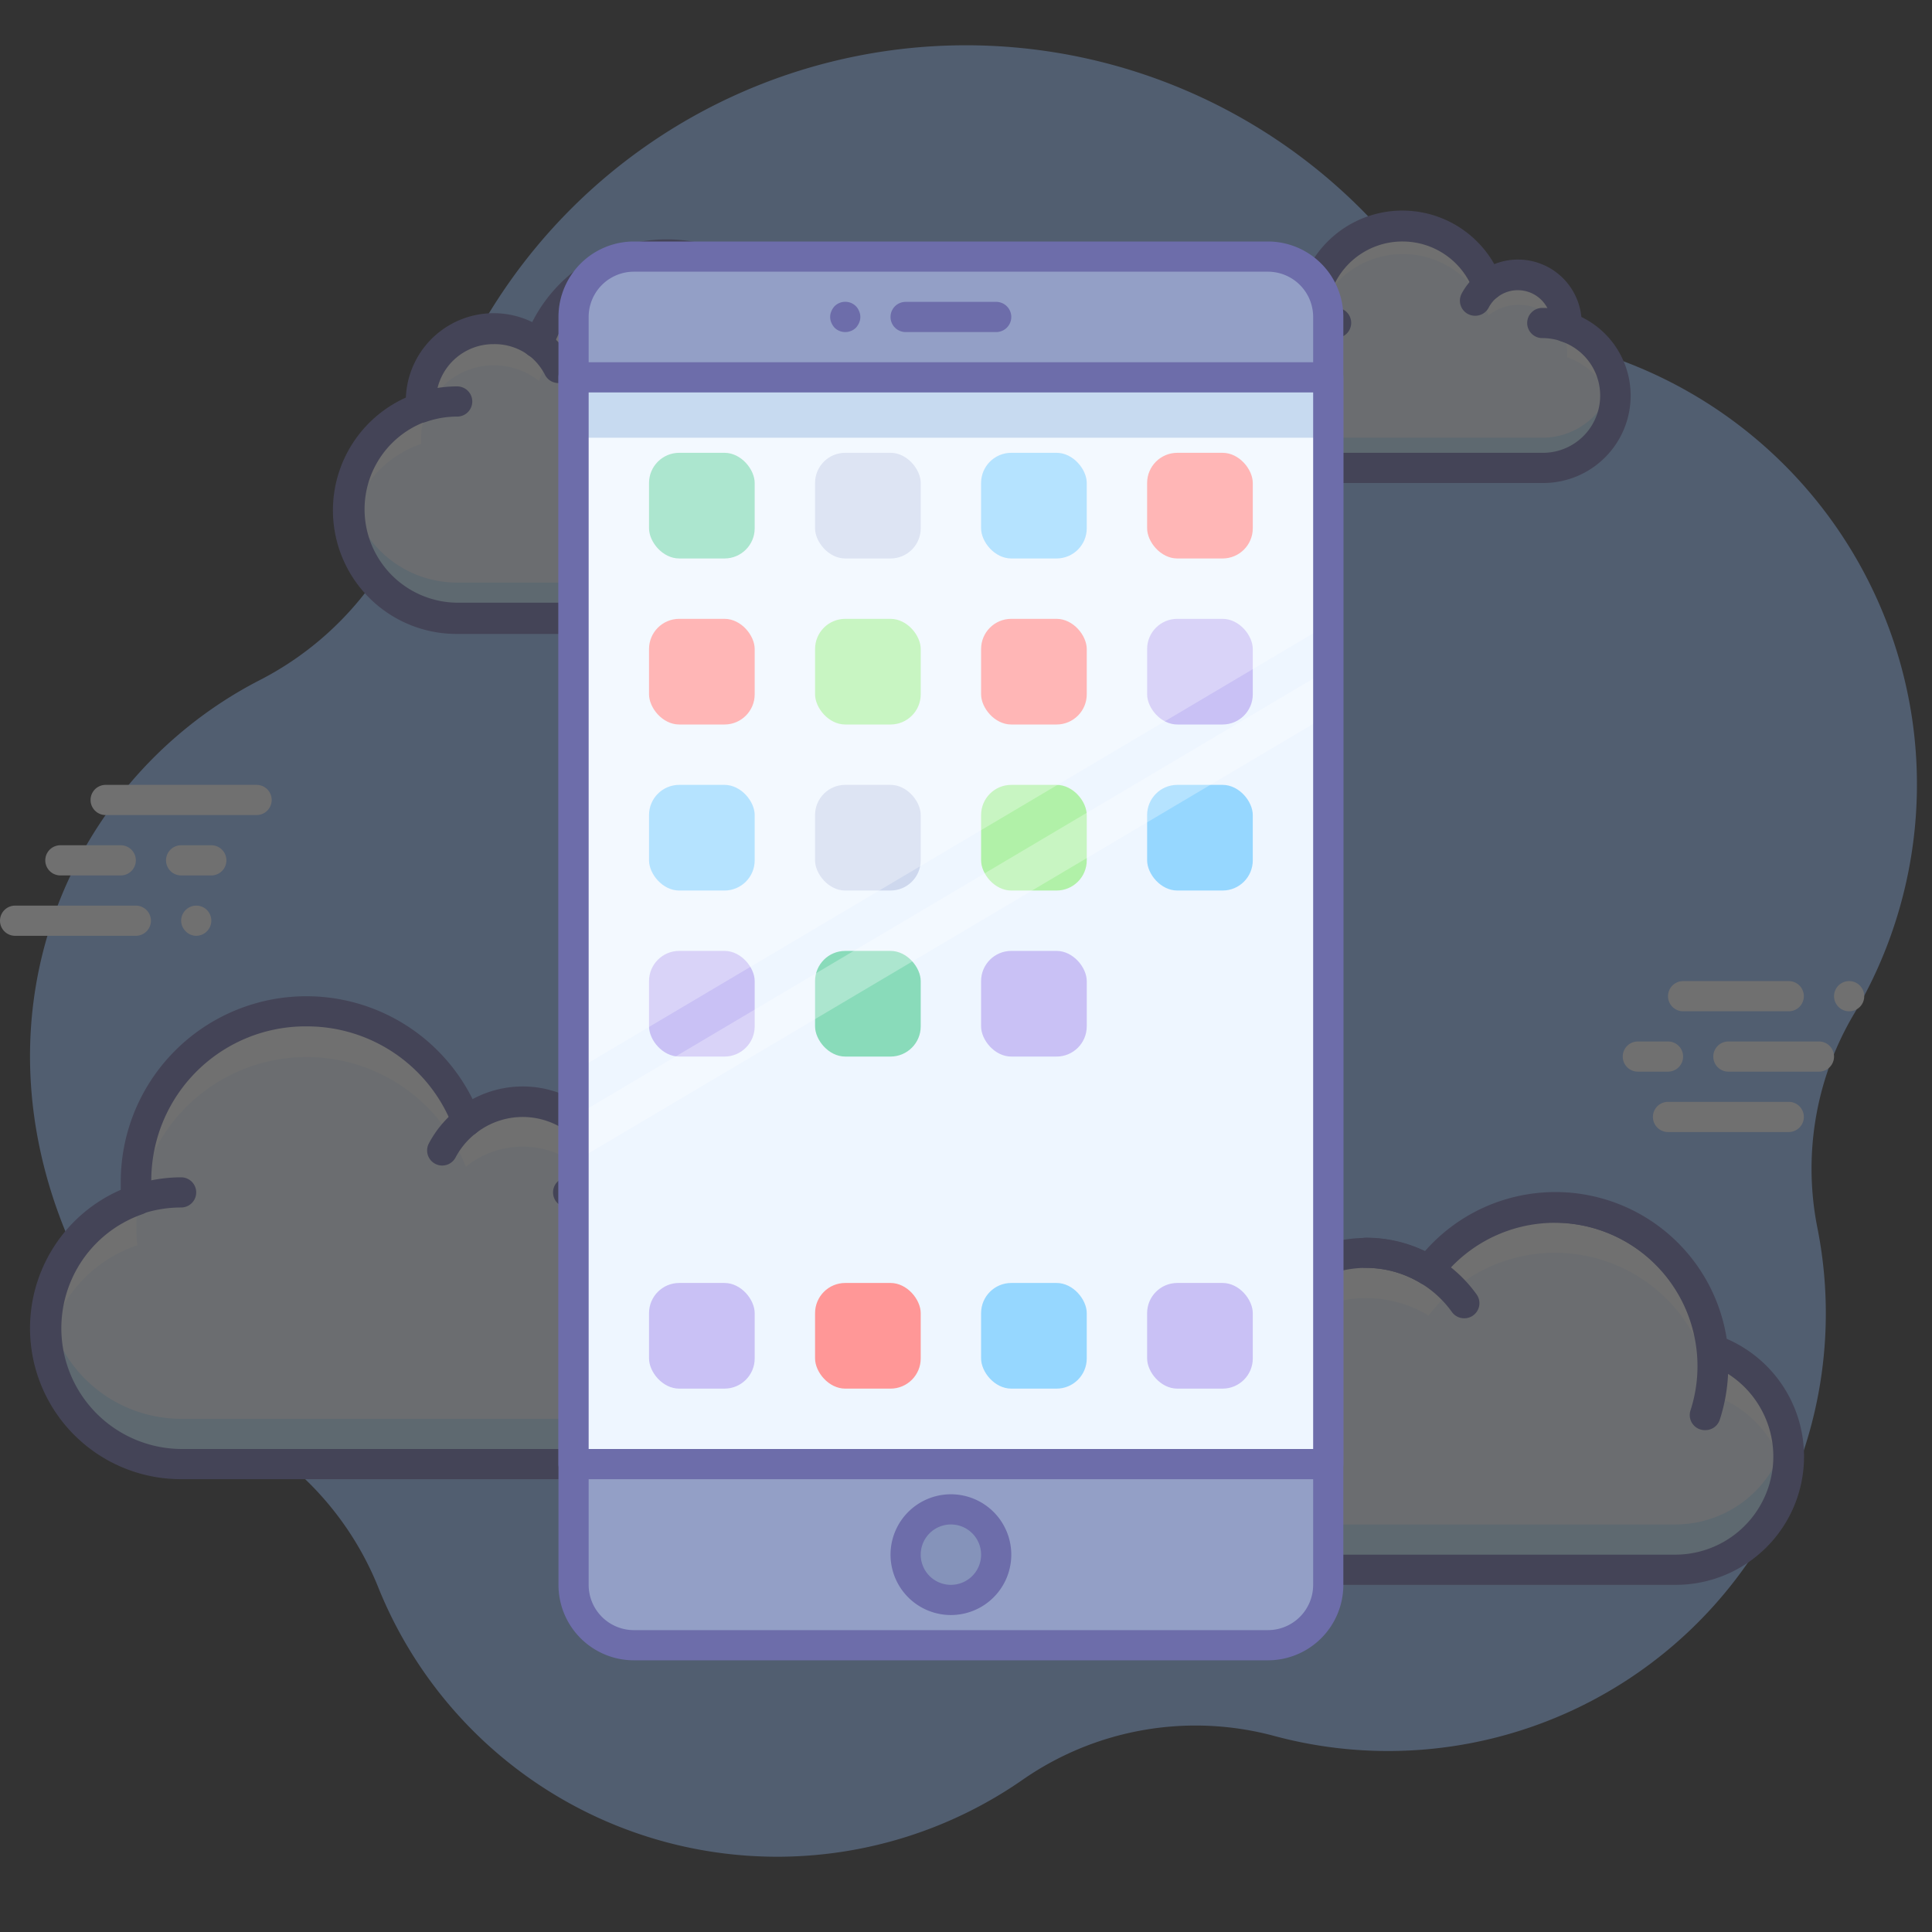 <?xml version="1.0" ?><svg data-name="001" id="_001" viewBox="0 0 128 128" xmlns="http://www.w3.org/2000/svg"><rect x="0" y="0" width="128" height="128" fill="#333333" stroke="none"/><defs><style>.cls-1{opacity:0.3;}.cls-2{fill:#97c1ff;}.cls-3{fill:#eef6ff;}.cls-4{fill:#5cbeff;}.cls-5{fill:#fff;}.cls-6{fill:#6d6daa;}.cls-7{fill:#939fc6;}.cls-8{fill:#1c64ba;}.cls-9{fill:#89dbba;}.cls-10{fill:#ced8ee;}.cls-11{fill:#96d7ff;}.cls-12{fill:#ff9797;}.cls-13{fill:#b1f1a8;}.cls-14{fill:#c9c1f5;}.cls-15{fill:#8593ba;}</style></defs><title/><g class="cls-1"><path class="cls-2" d="M126.69,47.66a30,30,0,0,0-23.51-25,19.69,19.69,0,0,1-10.93-6.55A37,37,0,0,0,28,31.44,21,21,0,0,1,17.11,45.11C2.94,52.47-4.15,71.57,8.76,89.5a16.6,16.6,0,0,0,6.35,4.91,20.58,20.58,0,0,1,10,10.88,28.49,28.49,0,0,0,42.62,12.64A20.06,20.06,0,0,1,84.38,115a29,29,0,0,0,36-33.79,20.08,20.08,0,0,1,2.51-14.13A29.83,29.83,0,0,0,126.69,47.66Z"/><path class="cls-3" d="M53.12,27a9,9,0,0,0-17.43-4.16,4.82,4.82,0,0,0-7.81,3.76c0,.14,0,.28,0,.41a7.19,7.19,0,0,0,2.39,14H50.77a7.19,7.19,0,0,0,2.35-14Z"/><g class="cls-1"><path class="cls-4" d="M50.77,38.6H30.29a7.22,7.22,0,0,1-7.12-6A7.19,7.19,0,0,0,30.29,41H50.77a7.19,7.19,0,0,0,7.12-8.42A7.22,7.22,0,0,1,50.77,38.6Z"/></g><path class="cls-5" d="M27.9,29.41c0-.14,0-.27,0-.41a4.82,4.82,0,0,1,7.81-3.76A9,9,0,0,1,53.12,29.4,7.22,7.22,0,0,1,57.89,35a7.13,7.13,0,0,0-4.77-8,9,9,0,0,0-17.43-4.16,4.82,4.82,0,0,0-7.81,3.76c0,.14,0,.28,0,.41a7.12,7.12,0,0,0-4.74,8A7.21,7.21,0,0,1,27.9,29.41Z"/><path class="cls-6" d="M50.77,42H30.29a8.19,8.19,0,0,1-3.4-15.66,5.82,5.82,0,0,1,8.37-5A10,10,0,0,1,54.18,26c0,.11,0,.23,0,.34A8.19,8.19,0,0,1,50.77,42ZM32.7,22.8a3.81,3.81,0,0,0-3.82,3.8c0,.11,0,.22,0,.33a1,1,0,0,1-.67,1,6.19,6.19,0,0,0,2.06,12H50.77a6.19,6.19,0,0,0,2-12.06,1,1,0,0,1-.67-1.06,8,8,0,0,0-15.5-3.69,1,1,0,0,1-1.56.43A3.8,3.8,0,0,0,32.7,22.8Z"/><path class="cls-3" d="M50.77,26.6a7.25,7.25,0,0,1,2.37.4"/><path class="cls-6" d="M53.14,28a1,1,0,0,1-.33-.05,6.24,6.24,0,0,0-2-.34,1,1,0,0,1,0-2,8.25,8.25,0,0,1,2.7.45A1,1,0,0,1,53.14,28Z"/><path class="cls-3" d="M27.9,27a7.25,7.25,0,0,1,2.39-.4"/><path class="cls-6" d="M27.9,28a1,1,0,0,1-.33-1.94,8.22,8.22,0,0,1,2.72-.46,1,1,0,0,1,0,2,6.23,6.23,0,0,0-2.06.35A1,1,0,0,1,27.9,28Z"/><path class="cls-3" d="M35.66,22.81A4.83,4.83,0,0,1,37,24.38"/><path class="cls-6" d="M37,25.38a1,1,0,0,1-.89-.54,3.85,3.85,0,0,0-1-1.24A1,1,0,1,1,36.27,22a5.86,5.86,0,0,1,1.58,1.89A1,1,0,0,1,37,25.38Z"/><path class="cls-3" d="M9.1,79.5A11.29,11.29,0,0,1,30.89,74.3,6,6,0,0,1,40.66,79c0,.17,0,.34,0,.51a9,9,0,0,1-3,17.49H12A9,9,0,0,1,9.1,79.5Z"/><g class="cls-1"><path class="cls-4" d="M12,94H37.64a9,9,0,0,0,8.91-7.52A9,9,0,0,1,37.64,97H12A9,9,0,0,1,3.13,86.48,9,9,0,0,0,12,94Z"/></g><path class="cls-5" d="M40.63,82.51c0-.17,0-.34,0-.51a6,6,0,0,0-9.77-4.7A11.28,11.28,0,0,0,9.1,82.5a9,9,0,0,0-6,7,8.91,8.91,0,0,1,6-10A11.29,11.29,0,0,1,30.89,74.3,6,6,0,0,1,40.66,79c0,.17,0,.34,0,.51a8.9,8.9,0,0,1,5.92,10A9,9,0,0,0,40.63,82.51Z"/><path class="cls-6" d="M37.64,98H12A10,10,0,0,1,8,78.83c0-.2,0-.39,0-.58a12.3,12.3,0,0,1,23.31-5.43,7,7,0,0,1,10.32,6,10,10,0,0,1-4,19.16ZM20.32,68A10.22,10.22,0,0,0,10.09,79.39a1,1,0,0,1-.67,1.06A8,8,0,0,0,12,96H37.64A8,8,0,0,0,40.3,80.46a1,1,0,0,1-.67-1c0-.14,0-.28,0-.43a5,5,0,0,0-8.15-3.91A1,1,0,0,1,30,74.65,10.34,10.34,0,0,0,20.32,68Z"/><path class="cls-3" d="M12,79a9.06,9.06,0,0,0-3,.5"/><path class="cls-6" d="M9.07,80.5a1,1,0,0,1-.33-1.95A10.06,10.06,0,0,1,12,78a1,1,0,1,1,0,2,8,8,0,0,0-2.64.44A1,1,0,0,1,9.07,80.5Z"/><path class="cls-3" d="M40.63,79.5a9.06,9.06,0,0,0-3-.5"/><path class="cls-6" d="M40.63,80.5a1,1,0,0,1-.33-.06A8.05,8.05,0,0,0,37.64,80a1,1,0,0,1,0-2,10,10,0,0,1,3.32.56,1,1,0,0,1-.33,1.94Z"/><path class="cls-3" d="M30.93,74.27a6,6,0,0,0-1.64,2"/><path class="cls-6" d="M29.29,77.22a1,1,0,0,1-.88-1.46,7.08,7.08,0,0,1,1.91-2.28,1,1,0,0,1,1.23,1.58,5.06,5.06,0,0,0-1.37,1.63A1,1,0,0,1,29.29,77.22Z"/><path class="cls-3" d="M87,21.66a6,6,0,0,1,11.62-2.77,3.21,3.21,0,0,1,5.21,2.51c0,.09,0,.18,0,.27A4.79,4.79,0,0,1,102.18,31H88.52A4.8,4.8,0,0,1,87,21.66Z"/><path class="cls-5" d="M87,23.66a6,6,0,0,1,11.62-2.77,3.21,3.21,0,0,1,5.21,2.51c0,.09,0,.18,0,.27a4.81,4.81,0,0,1,3.11,3.54,4.76,4.76,0,0,0-3.11-5.54c0-.09,0-.18,0-.27a3.21,3.21,0,0,0-5.21-2.51A6,6,0,0,0,87,21.66a4.76,4.76,0,0,0-3.14,5.55A4.81,4.81,0,0,1,87,23.66Z"/><g class="cls-1"><path class="cls-4" d="M102.18,29H88.52a4.81,4.81,0,0,1-4.71-3.78,4.75,4.75,0,0,0-.11,1A4.81,4.81,0,0,0,88.52,31h13.66A4.81,4.81,0,0,0,107,26.2a4.75,4.75,0,0,0-.11-1A4.81,4.81,0,0,1,102.18,29Z"/></g><path class="cls-6" d="M102.18,32H88.52a5.79,5.79,0,0,1-2.61-11v0A7,7,0,0,1,99,17.5,4.22,4.22,0,0,1,104.77,21a5.79,5.79,0,0,1-2.59,11ZM92.94,16a5,5,0,0,0-5,5.55,1,1,0,0,1-.67,1.06A3.79,3.79,0,0,0,88.52,30h13.66a3.79,3.79,0,0,0,1.26-7.38,1,1,0,0,1-.67-1c0-.06,0-.12,0-.19a2.21,2.21,0,0,0-3.59-1.72,1,1,0,0,1-1.56-.43A5,5,0,0,0,92.94,16Z"/><path class="cls-3" d="M88.52,21.4a4.83,4.83,0,0,0-1.58.26"/><path class="cls-6" d="M86.94,22.66a1,1,0,0,1-.33-1.95,5.83,5.83,0,0,1,1.91-.32,1,1,0,0,1,0,2,3.83,3.83,0,0,0-1.25.21A1,1,0,0,1,86.94,22.66Z"/><path class="cls-3" d="M103.77,21.67a4.83,4.83,0,0,0-1.59-.27"/><path class="cls-6" d="M103.77,22.67a1,1,0,0,1-.33-.06,3.83,3.83,0,0,0-1.26-.21,1,1,0,0,1,0-2,5.84,5.84,0,0,1,1.92.32,1,1,0,0,1-.33,1.94Z"/><path class="cls-3" d="M98.6,18.87a3.22,3.22,0,0,0-.87,1"/><path class="cls-6" d="M97.72,20.92a1,1,0,0,1-.88-1.47A4.26,4.26,0,0,1,98,18.08a1,1,0,0,1,1.23,1.58,2.23,2.23,0,0,0-.6.72A1,1,0,0,1,97.72,20.92Z"/><path class="cls-5" d="M122.51,67a1,1,0,0,1-1-1,1,1,0,1,1,2,0,1,1,0,0,1-.29.71A1,1,0,0,1,122.51,67Z"/><path class="cls-5" d="M120.51,71h-6a1,1,0,0,1,0-2h6a1,1,0,0,1,0,2Z"/><path class="cls-5" d="M118.51,67h-7a1,1,0,0,1,0-2h7a1,1,0,1,1,0,2Z"/><path class="cls-5" d="M110.51,71h-2a1,1,0,0,1,0-2h2a1,1,0,0,1,0,2Z"/><path class="cls-5" d="M118.51,75h-8a1,1,0,1,1,0-2h8a1,1,0,0,1,0,2Z"/><path class="cls-5" d="M13,62a1,1,0,0,1-.38-.08,1.07,1.07,0,0,1-.54-.54A1,1,0,0,1,12,61a1,1,0,0,1,.3-.71,1,1,0,0,1,1.41,0A1,1,0,0,1,14,61a1,1,0,0,1-.29.7A1,1,0,0,1,13,62Z"/><path class="cls-5" d="M14,58H12a1,1,0,1,1,0-2h2a1,1,0,0,1,0,2Z"/><path class="cls-5" d="M17,54H7a1,1,0,0,1,0-2H17a1,1,0,0,1,0,2Z"/><path class="cls-5" d="M8,58H4a1,1,0,1,1,0-2H8a1,1,0,1,1,0,2Z"/><path class="cls-5" d="M9,62H1a1,1,0,0,1,0-2H9a1,1,0,0,1,0,2Z"/><path class="cls-3" d="M82.77,93a8,8,0,0,1,11.88-8.85,10.49,10.49,0,0,1,18.8,5.25A7.5,7.5,0,0,1,111,104H83a5.5,5.5,0,0,1-.23-11Z"/><path class="cls-5" d="M82.77,96a7.62,7.62,0,0,1-.2-3,5.47,5.47,0,0,0-4.84,7A5.48,5.48,0,0,1,82.77,96Z"/><path class="cls-5" d="M90.51,86a8,8,0,0,1,4.14,1.16,10.49,10.49,0,0,1,18.8,5.25,7.5,7.5,0,0,1,4.9,5.62,7.49,7.49,0,0,0-4.9-8.62,10.49,10.49,0,0,0-18.8-5.25A8,8,0,0,0,82.51,91a7.72,7.72,0,0,0,.15,1.45A8,8,0,0,1,90.51,86Z"/><path class="cls-4" d="M82.77,90c0-.18-.08-.38-.11-.57,0,.2-.07.39-.09.59Z"/><g class="cls-1"><path class="cls-4" d="M111,101H83a5.5,5.5,0,0,1-5.28-4,5.44,5.44,0,0,0-.22,1.46A5.5,5.5,0,0,0,83,104h28a7.43,7.43,0,0,0,7.34-9A7.5,7.5,0,0,1,111,101Z"/></g><path class="cls-6" d="M83,105a6.5,6.5,0,0,1-1.42-12.84A8.69,8.69,0,0,1,81.51,91,9,9,0,0,1,94.4,82.9a11.49,11.49,0,0,1,20,5.8A8.5,8.5,0,0,1,111,105Zm7.5-21a7,7,0,0,0-6.77,8.76A1,1,0,0,1,82.81,94a4.5,4.5,0,0,0,.19,9h28a6.5,6.5,0,0,0,2.12-12.64,1,1,0,0,1-.67-.84,9.49,9.49,0,0,0-17-4.75,1,1,0,0,1-1.32.25A7,7,0,0,0,90.51,84Z"/><path class="cls-6" d="M113,94.75a1,1,0,0,1-1-1.31A9.51,9.51,0,0,0,103,81a1,1,0,0,1,0-2,11.51,11.51,0,0,1,10.94,15.06A1,1,0,0,1,113,94.75Z"/><path class="cls-6" d="M86.63,95.36a1,1,0,0,1-.66-.25A4.5,4.5,0,0,0,83,94a1,1,0,1,1,0-2,6.49,6.49,0,0,1,4.28,1.61,1,1,0,0,1-.66,1.75Z"/><path class="cls-6" d="M97,87.34a1,1,0,0,1-.81-.42A7,7,0,0,0,90.51,84a1,1,0,0,1,0-2,9,9,0,0,1,7.32,3.76A1,1,0,0,1,97,87.34Z"/></g><rect class="cls-7" height="92" rx="4" ry="4" width="50" x="38" y="17"/><path class="cls-6" d="M84,110H42a5,5,0,0,1-5-5V21a5,5,0,0,1,5-5H84a5,5,0,0,1,5,5v84A5,5,0,0,1,84,110ZM42,18a3,3,0,0,0-3,3v84a3,3,0,0,0,3,3H84a3,3,0,0,0,3-3V21a3,3,0,0,0-3-3Z"/><rect class="cls-3" height="72" width="50" x="38" y="25"/><g class="cls-1"><rect class="cls-8" height="4" width="50" x="38" y="25"/></g><path class="cls-6" d="M66,22H60a1,1,0,0,1,0-2h6a1,1,0,0,1,0,2Z"/><path class="cls-6" d="M56,22a1,1,0,0,1-.71-.29,1.16,1.16,0,0,1-.21-.33.95.95,0,0,1,0-.76,1.15,1.15,0,0,1,.21-.33,1,1,0,0,1,1.42,0,1,1,0,0,1,.21.33.94.94,0,0,1,0,.76,1.17,1.17,0,0,1-.21.33A1,1,0,0,1,56,22Z"/><rect class="cls-9" height="7" rx="2" ry="2" width="7" x="43" y="30"/><rect class="cls-10" height="7" rx="2" ry="2" width="7" x="54" y="30"/><rect class="cls-11" height="7" rx="2" ry="2" width="7" x="65" y="30"/><rect class="cls-12" height="7" rx="2" ry="2" width="7" x="76" y="30"/><rect class="cls-12" height="7" rx="2" ry="2" width="7" x="43" y="41"/><rect class="cls-13" height="7" rx="2" ry="2" width="7" x="54" y="41"/><rect class="cls-12" height="7" rx="2" ry="2" width="7" x="65" y="41"/><rect class="cls-14" height="7" rx="2" ry="2" width="7" x="76" y="41"/><rect class="cls-11" height="7" rx="2" ry="2" width="7" x="43" y="52"/><rect class="cls-10" height="7" rx="2" ry="2" width="7" x="54" y="52"/><rect class="cls-13" height="7" rx="2" ry="2" width="7" x="65" y="52"/><rect class="cls-11" height="7" rx="2" ry="2" width="7" x="76" y="52"/><rect class="cls-14" height="7" rx="2" ry="2" width="7" x="43" y="63"/><rect class="cls-9" height="7" rx="2" ry="2" width="7" x="54" y="63"/><rect class="cls-14" height="7" rx="2" ry="2" width="7" x="65" y="63"/><rect class="cls-14" height="7" rx="2" ry="2" width="7" x="43" y="85"/><rect class="cls-12" height="7" rx="2" ry="2" width="7" x="54" y="85"/><rect class="cls-11" height="7" rx="2" ry="2" width="7" x="65" y="85"/><rect class="cls-14" height="7" rx="2" ry="2" width="7" x="76" y="85"/><circle class="cls-15" cx="63" cy="103" r="3"/><path class="cls-6" d="M63,107a4,4,0,1,1,4-4A4,4,0,0,1,63,107Zm0-6a2,2,0,1,0,2,2A2,2,0,0,0,63,101Z"/><g class="cls-1"><polygon class="cls-5" points="38 71 88 41.37 88 25 38 25 38 71"/></g><g class="cls-1"><polygon class="cls-5" points="38 77 88 47.37 88 44.37 38 74 38 77"/></g><path class="cls-6" d="M88,98H38a1,1,0,0,1-1-1V25a1,1,0,0,1,1-1H88a1,1,0,0,1,1,1V97A1,1,0,0,1,88,98ZM39,96H87V26H39Z"/></svg>
